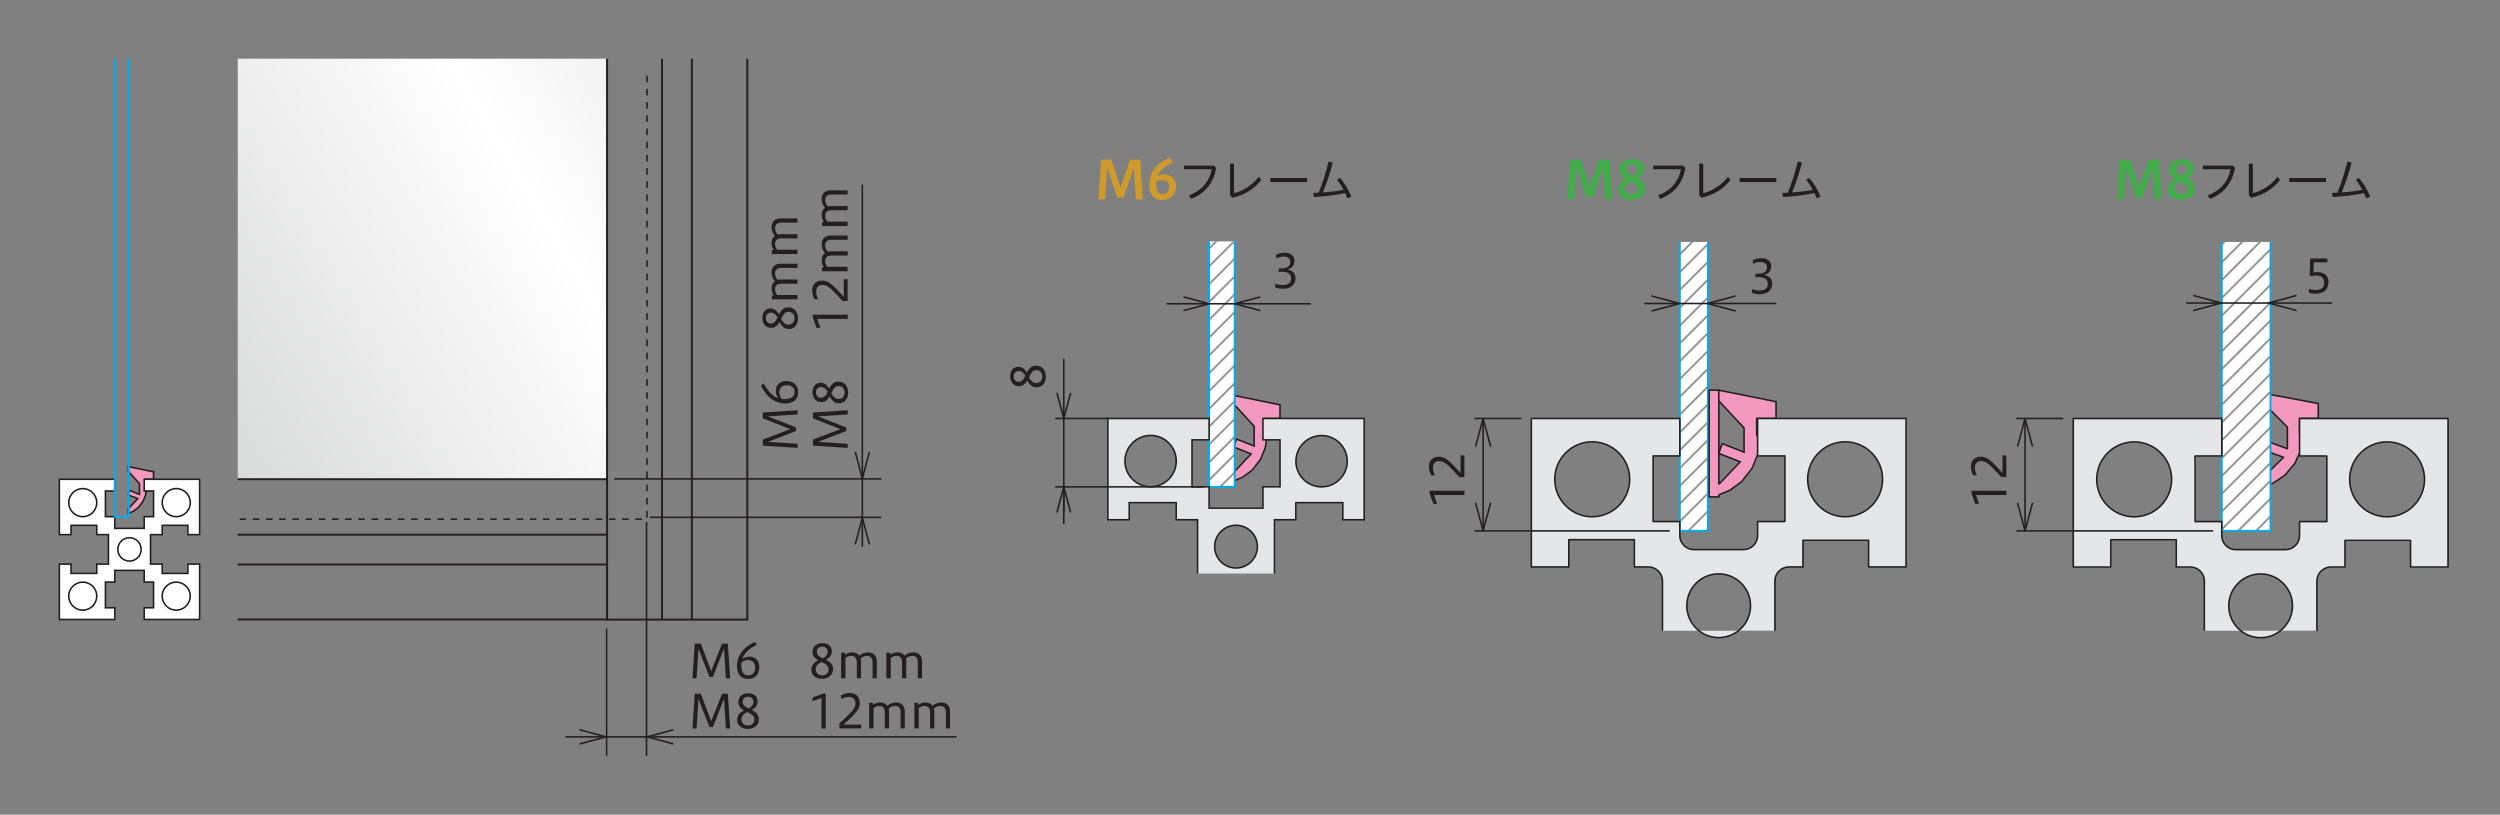 <?xml version="1.0" encoding="UTF-8"?>
<svg id="_レイヤー_1" data-name="レイヤー 1" xmlns="http://www.w3.org/2000/svg" xmlns:xlink="http://www.w3.org/1999/xlink" viewBox="0 0 379 123.5">
  <rect x="0" y="0" width="379" height="123.5" fill="#808080" stroke="none"/>
  <defs>
    <style>
      .cls-1 {
        fill: #929497;
      }

      .cls-1, .cls-2, .cls-3, .cls-4, .cls-5, .cls-6, .cls-7, .cls-8, .cls-9, .cls-10 {
        stroke-width: 0px;
      }

      .cls-2 {
        fill: url(#_名称未設定グラデーション_2);
      }

      .cls-3 {
        fill: #00adee;
      }

      .cls-4 {
        fill: #f399c0;
      }

      .cls-11 {
        clip-path: url(#clippath-2);
      }

      .cls-5 {
        fill: #41ac49;
      }

      .cls-6 {
        fill: none;
      }

      .cls-12 {
        clip-path: url(#clippath-1);
      }

      .cls-7 {
        fill: #cf9a2c;
      }

      .cls-8 {
        fill: #fff;
      }

      .cls-9 {
        fill: #231f20;
      }

      .cls-13 {
        clip-path: url(#clippath);
      }

      .cls-14 {
        clip-path: url(#clippath-3);
      }

      .cls-10 {
        fill: #e5e6e7;
      }
    </style>
    <clipPath id="clippath">
      <rect class="cls-6" x="36.04" y="8.89" width="55.99" height="63.75"/>
    </clipPath>
    <linearGradient id="_名称未設定グラデーション_2" data-name="名称未設定グラデーション 2" x1="-65.48" y1="-1127.36" x2="-64.48" y2="-1127.36" gradientTransform="translate(-106081.47 -198513.23) rotate(-59.04) scale(194.2 -171.35) skewX(25.2)" gradientUnits="userSpaceOnUse">
      <stop offset="0" stop-color="#c9caca"/>
      <stop offset=".5" stop-color="#fff"/>
      <stop offset="1" stop-color="#c9caca"/>
    </linearGradient>
    <clipPath id="clippath-1">
      <rect class="cls-6" x="336.82" y="36.68" width="7.38" height="43.81"/>
    </clipPath>
    <clipPath id="clippath-2">
      <rect class="cls-6" x="254.66" y="36.68" width="4.26" height="43.81"/>
    </clipPath>
    <clipPath id="clippath-3">
      <rect class="cls-6" x="183.29" y="36.59" width="3.89" height="37.21"/>
    </clipPath>
  </defs>
  <g class="cls-13">
    <polygon class="cls-2" points="16.92 40.76 64.04 -37.77 111.15 40.76 64.04 119.3 16.92 40.76"/>
  </g>
  <path class="cls-9" d="m37.32,78.58h-1v.24h1v-.24Zm2,0h-1v.24h1v-.24Zm2,0h-1v.24h1v-.24Zm2,0h-1v.24h1v-.24Zm2,0h-1v.24h1v-.24Zm2,0h-1v.24h1v-.24Zm2,0h-1v.24h1v-.24Zm2,0h-1v.24h1v-.24Zm2,0h-1v.24h1v-.24Zm2,0h-1v.24h1v-.24Zm2,0h-1v.24h1v-.24Zm2,0h-1v.24h1v-.24Zm2,0h-1v.24h1v-.24Zm2,0h-1v.24h1v-.24Zm2,0h-1v.24h1v-.24Zm2,0h-1v.24h1v-.24Zm2,0h-1v.24h1v-.24Zm2,0h-1v.24h1v-.24Zm2,0h-1v.24h1v-.24Zm2,0h-1v.24h1v-.24Zm2,0h-1v.24h1v-.24Zm2,0h-1v.24h1v-.24Zm2,0h-1v.24h1v-.24Zm2,0h-1v.24h1v-.24Zm2,0h-1v.24h1v-.24Zm2,0h-1v.24h1v-.24Zm2,0h-1v.24h1v-.24Zm2,0h-1v.24h1v-.24Zm2,0h-1v.24h1v-.24Zm2,0h-1v.24h1v-.24Zm2,0h-1v.24h1v-.24Zm.89-1.11h-.24v1h.24v-1Zm0-2h-.24v1h.24v-1Zm0-2h-.24v1h.24v-1Zm0-2h-.24v1h.24v-1Zm0-2h-.24v1h.24v-1Zm0-2h-.24v1h.24v-1Zm0-2h-.24v1h.24v-1Zm0-2h-.24v1h.24v-1Zm0-2h-.24v1h.24v-1Zm0-2h-.24v1h.24v-1Zm0-2h-.24v1h.24v-1Zm0-2h-.24v1h.24v-1Zm0-2h-.24v1h.24v-1Zm0-2h-.24v1h.24v-1Zm0-2h-.24v1h.24v-1Zm0-2h-.24v1h.24v-1Zm0-2h-.24v1h.24v-1Zm0-2h-.24v1h.24v-1Zm0-2h-.24v1h.24v-1Zm0-2h-.24v1h.24v-1Zm0-2h-.24v1h.24v-1Zm0-2h-.24v1h.24v-1Zm0-2h-.24v1h.24v-1Zm0-2h-.24v1h.24v-1Zm0-2h-.24v1h.24v-1Zm0-2h-.24v1h.24v-1Zm0-2h-.24v1h.24v-1Zm0-2h-.24v1h.24v-1Zm0-2h-.24v1h.24v-1Zm0-2h-.24v1h.24v-1Zm0-2h-.24v1h.24v-1Zm0-2h-.24v1h.24v-1Zm0-2h-.24v1h.24v-1Zm0-2h-.24v1h.24v-1Z"/>
  <polyline class="cls-9" points="91.88 85.58 91.88 93.76 36.04 93.76 36.04 94.06 92.18 94.06 92.18 85.58 91.88 85.58"/>
  <rect class="cls-9" x="36.04" y="85.43" width="55.99" height=".3"/>
  <rect class="cls-9" x="36.04" y="72.5" width="55.99" height=".3"/>
  <rect class="cls-9" x="36.04" y="80.91" width="55.99" height=".3"/>
  <rect class="cls-9" x="100.21" y="8.92" width=".3" height="85.01"/>
  <rect class="cls-9" x="104.73" y="8.92" width=".3" height="85.01"/>
  <polyline class="cls-9" points="113.14 8.92 113.14 93.78 92.18 93.78 92.18 8.92 91.88 8.92 91.88 94.08 113.44 94.08 113.44 8.92 113.14 8.92"/>
  <polyline class="cls-4" points="348.77 68.32 349.11 66.22 348.61 65.71 348.61 63.44 351.45 63.44 351.45 61.17 343.07 59.61 343.07 61.05 346.77 64.74 346.77 68.02 343.56 66.85 343.07 68.19 346.2 69.33 343.07 72.39 343.07 73.81 344.65 73.21 346.39 72.04 347.91 70.23 348.77 68.32"/>
  <polyline class="cls-9" points="348.77 68.32 348.89 68.34 349.23 66.23 349.2 66.13 348.73 65.66 348.73 63.56 351.45 63.56 351.53 63.53 351.57 63.44 351.57 61.17 351.47 61.05 343.09 59.49 342.99 59.51 342.95 59.61 342.95 61.05 342.99 61.13 346.65 64.79 346.65 67.85 343.6 66.74 343.45 66.81 342.96 68.15 342.96 68.24 343.03 68.3 345.98 69.38 342.99 72.3 342.95 72.39 342.95 73.81 343 73.91 343.11 73.92 344.7 73.33 344.72 73.31 346.46 72.14 346.49 72.12 348.01 70.31 348.02 70.28 348.88 68.37 348.89 68.34 348.77 68.32 348.66 68.27 347.81 70.17 346.31 71.95 344.6 73.11 343.19 73.63 343.19 72.44 346.28 69.41 346.32 69.3 346.24 69.22 343.22 68.12 343.63 67.01 346.72 68.14 346.83 68.12 346.89 68.02 346.89 64.74 346.85 64.66 343.19 61 343.19 59.75 351.33 61.27 351.33 63.32 348.61 63.32 348.53 63.36 348.49 63.44 348.49 65.71 348.53 65.8 348.98 66.26 348.65 68.3 348.77 68.32 348.66 68.27 348.77 68.32"/>
  <rect class="cls-8" x="336.82" y="36.68" width="7.38" height="43.81"/>
  <g class="cls-12">
    <polyline class="cls-1" points="344.1 29.58 336.71 36.96 336.93 37.17 344.31 29.79"/>
    <polyline class="cls-1" points="344.1 32.28 336.71 39.66 336.93 39.87 344.31 32.49"/>
    <polyline class="cls-1" points="344.1 34.98 336.71 42.36 336.93 42.57 344.31 35.19"/>
    <polyline class="cls-1" points="344.1 37.68 336.71 45.06 336.93 45.27 344.31 37.89"/>
    <polyline class="cls-1" points="344.1 40.38 336.71 47.76 336.93 47.97 344.31 40.59"/>
    <polyline class="cls-1" points="344.1 43.08 336.71 50.46 336.93 50.67 344.31 43.29"/>
    <polyline class="cls-1" points="344.1 45.78 336.71 53.16 336.93 53.37 344.31 45.99"/>
    <polyline class="cls-1" points="344.1 48.48 336.71 55.86 336.93 56.07 344.31 48.69"/>
    <polyline class="cls-1" points="344.1 51.18 336.71 58.56 336.93 58.77 344.31 51.39"/>
    <polyline class="cls-1" points="344.1 53.88 336.71 61.26 336.93 61.47 344.31 54.09"/>
    <polyline class="cls-1" points="344.1 56.58 336.71 63.96 336.93 64.17 344.31 56.79"/>
    <polyline class="cls-1" points="344.1 59.28 336.71 66.66 336.93 66.87 344.31 59.49"/>
    <polyline class="cls-1" points="344.1 61.98 336.71 69.36 336.93 69.57 344.31 62.19"/>
    <polyline class="cls-1" points="344.1 64.68 336.71 72.06 336.93 72.27 344.31 64.89"/>
    <polyline class="cls-1" points="344.1 67.38 336.71 74.76 336.93 74.97 344.31 67.59"/>
    <polyline class="cls-1" points="344.1 70.08 336.71 77.46 336.93 77.67 344.31 70.29"/>
    <polyline class="cls-1" points="344.1 72.78 336.71 80.16 336.93 80.37 344.31 72.99"/>
    <polyline class="cls-1" points="344.1 75.48 336.71 82.86 336.93 83.07 344.31 75.69"/>
    <polyline class="cls-1" points="344.1 78.18 336.71 85.56 336.93 85.77 344.31 78.39"/>
  </g>
  <polyline class="cls-3" points="344.06 36.68 344.06 80.33 336.97 80.33 336.97 36.68 336.67 36.68 336.67 80.63 344.36 80.63 344.36 36.68 344.06 36.68"/>
  <path class="cls-10" d="m351.24,95.61h0v-3.76h0v-3.76c0-1.18.96-2.13,2.13-2.13h2.13v-4.05h9.94v4.05h5.68v-22.51h-22.51v5.68h4.14v9.94h-4.14v2.13c0,1.18-.96,2.13-2.13,2.13h-7.53c-1.18,0-2.13-.96-2.13-2.13v-2.13h-4.05v-9.94h4.05v-5.68h-22.51v22.51h5.68v-4.14h9.94v4.14h2.13c1.17,0,2.13.95,2.13,2.13v7.53m-10.65-17.26c-3.14,0-5.68-2.54-5.68-5.68s2.54-5.68,5.68-5.68,5.68,2.54,5.68,5.68-2.54,5.68-5.68,5.68Zm19.17,18.32c-2.67,0-4.83-2.16-4.83-4.83s2.16-4.83,4.83-4.83,4.83,2.16,4.83,4.83-2.16,4.83-4.83,4.83Zm19.17-18.32c-3.14,0-5.68-2.54-5.68-5.68s2.54-5.68,5.68-5.68,5.68,2.54,5.68,5.68-2.55,5.68-5.68,5.68Z"/>
  <path class="cls-9" d="m351.24,95.73h0l.08-.03.04-.09v-3.76l-.04-.09-.08-.04h0v.12h.12v-3.76c0-1.11.9-2.01,2.01-2.01h2.13l.08-.04.04-.08v-3.93h9.7v3.93l.03.08.09.04h5.68l.09-.04.04-.08v-22.51l-.04-.08-.09-.04h-22.51l-.08.04-.04.08v5.68l.04.09.08.03h4.02v9.7h-4.02l-.08.04-.04.08v2.13c0,1.11-.9,2.01-2.01,2.01h-7.53c-1.11,0-2.01-.9-2.01-2.01v-2.13l-.04-.08-.09-.04h-3.93v-9.7h3.93l.09-.03.04-.09v-5.68l-.04-.08-.09-.04h-22.51l-.08.04-.04.08v22.51l.04.08.08.04h5.68l.08-.04.04-.08v-4.02h9.82v-.12h-.12v4.14l.04.08.08.04h2.13c1.11,0,2.01.9,2.01,2.01v7.53h.24v-3.76s0-3.76,0-3.76c0-1.25-1.01-2.25-2.25-2.25h-2.01v-4.02s-.03-.09-.03-.09l-.08-.03h-9.94l-.08.03-.04.09v4.02h-5.56v.12h.12v-22.39h22.27v5.44h-3.93l-.08.04-.04.08v9.94l.04.09.08.03h3.93v2.01c0,1.24,1.01,2.25,2.25,2.25h7.53c1.24,0,2.25-1.01,2.25-2.25v-2.01h4.02l.08-.03.04-.09v-9.94l-.04-.08-.08-.04h-4.02v-5.44h22.27v22.27h-5.44v-3.92s-.03-.09-.03-.09l-.08-.03h-9.94l-.09.03-.04.09v3.92h-2.01c-1.24,0-2.25,1.01-2.25,2.25v3.76l.04.08.08.04h0v-.12h-.12v3.76h.12v-.12h0v.24m-27.7-17.38v-.12c-1.54,0-2.93-.62-3.93-1.63-1.01-1.01-1.63-2.4-1.63-3.93s.62-2.93,1.63-3.93c1.01-1.01,2.4-1.63,3.93-1.63s2.93.62,3.93,1.63c1.01,1.01,1.63,2.4,1.63,3.93s-.62,2.93-1.63,3.93-2.4,1.63-3.93,1.63v.24c3.2,0,5.8-2.6,5.8-5.8s-2.6-5.8-5.8-5.8c-3.2,0-5.8,2.6-5.8,5.8s2.6,5.8,5.8,5.8v-.12Zm19.17,18.32v-.12c-1.3,0-2.48-.53-3.33-1.38s-1.38-2.03-1.38-3.33.53-2.48,1.38-3.33,2.03-1.38,3.33-1.38,2.48.53,3.33,1.38c.85.85,1.38,2.03,1.38,3.33s-.53,2.48-1.38,3.33c-.85.85-2.03,1.38-3.33,1.38v.24c2.73,0,4.95-2.21,4.95-4.95s-2.22-4.95-4.95-4.95-4.95,2.21-4.95,4.95,2.21,4.95,4.95,4.95v-.12Zm19.17-18.32v-.12c-1.54,0-2.93-.62-3.93-1.63-1.01-1.01-1.63-2.4-1.63-3.93s.62-2.93,1.63-3.93,2.4-1.63,3.93-1.63,2.93.62,3.93,1.63c1.01,1.01,1.63,2.4,1.63,3.93s-.62,2.93-1.63,3.93c-1.01,1.01-2.4,1.63-3.93,1.63v.24c3.2,0,5.8-2.6,5.8-5.8,0-3.2-2.6-5.8-5.8-5.8-3.2,0-5.8,2.6-5.8,5.8s2.6,5.8,5.8,5.8v-.12Z"/>
  <polyline class="cls-9" points="348.19 46.96 344.37 45.94 348.19 44.91 348.13 44.68 343.87 45.82 343.78 45.94 343.87 46.05 348.13 47.19 348.19 46.96"/>
  <polyline class="cls-9" points="332.46 44.91 336.29 45.94 332.46 46.96 332.52 47.2 336.78 46.05 336.87 45.94 336.78 45.82 332.52 44.68 332.46 44.91"/>
  <path class="cls-9" d="m350.02,43.81c.28.1.65.16.98.16.81,0,1.34-.28,1.34-1.09,0-.73-.43-1.11-1.22-1.11-.21,0-.55.03-.82.11l-.16-.2.09-2.5h2.6v.59h-2.05l-.06,1.53c.2-.04.41-.05.59-.05,1.16,0,1.69.62,1.69,1.54,0,1.03-.69,1.74-1.96,1.74-.31,0-.7-.04-1.02-.13v-.6Z"/>
  <rect class="cls-9" x="331.42" y="45.82" width="22.13" height=".24"/>
  <rect class="cls-9" x="306.88" y="63.44" width=".24" height="17.04"/>
  <rect class="cls-9" x="305.67" y="63.32" width="7.12" height=".24"/>
  <rect class="cls-9" x="305.67" y="80.36" width="29.85" height=".24"/>
  <polyline class="cls-9" points="308.02 76.19 307 80.02 305.97 76.19 305.74 76.26 306.88 80.51 307 80.6 307.11 80.51 308.25 76.26 308.02 76.19"/>
  <polyline class="cls-9" points="305.97 67.73 307 63.9 308.02 67.73 308.25 67.67 307.11 63.41 307 63.32 306.88 63.41 305.74 67.67 305.97 67.73"/>
  <g>
    <path class="cls-9" d="m304.17,75.04h-4.61l.46,1.35h-.57l-.57-1.6v-.39h5.3v.64Z"/>
    <path class="cls-9" d="m304.17,72.33h-.77c-1.46-1.53-2.11-2.43-3.04-2.43-.58,0-.97.31-.97,1.02,0,.42.15.83.32,1.14h-.58c-.23-.46-.34-.88-.34-1.37,0-.92.61-1.46,1.53-1.46.97,0,1.62.69,3.26,2.47v-2.67h.58v3.3Z"/>
  </g>
  <rect class="cls-8" x="254.66" y="36.68" width="4.26" height="43.81"/>
  <g class="cls-11">
    <polyline class="cls-1" points="260.74 29.58 253.35 36.96 253.56 37.17 260.95 29.79"/>
    <polyline class="cls-1" points="260.74 32.28 253.35 39.66 253.56 39.87 260.95 32.49"/>
    <polyline class="cls-1" points="260.74 34.98 253.35 42.36 253.56 42.57 260.95 35.19"/>
    <polyline class="cls-1" points="260.74 37.68 253.35 45.06 253.56 45.27 260.95 37.89"/>
    <polyline class="cls-1" points="260.74 40.38 253.35 47.76 253.56 47.97 260.95 40.59"/>
    <polyline class="cls-1" points="260.74 43.08 253.35 50.46 253.56 50.67 260.95 43.29"/>
    <polyline class="cls-1" points="260.74 45.78 253.35 53.16 253.56 53.37 260.95 45.99"/>
    <polyline class="cls-1" points="260.74 48.48 253.35 55.86 253.56 56.07 260.95 48.69"/>
    <polyline class="cls-1" points="260.74 51.18 253.35 58.56 253.56 58.77 260.95 51.39"/>
    <polyline class="cls-1" points="260.74 53.88 253.35 61.26 253.56 61.47 260.95 54.09"/>
    <polyline class="cls-1" points="260.74 56.58 253.35 63.96 253.56 64.17 260.95 56.79"/>
    <polyline class="cls-1" points="260.74 59.28 253.35 66.66 253.56 66.87 260.95 59.49"/>
    <polyline class="cls-1" points="260.74 61.98 253.35 69.36 253.56 69.57 260.95 62.19"/>
    <polyline class="cls-1" points="260.74 64.68 253.35 72.06 253.56 72.27 260.95 64.89"/>
    <polyline class="cls-1" points="260.74 67.38 253.35 74.76 253.56 74.97 260.95 67.59"/>
    <polyline class="cls-1" points="260.74 70.08 253.35 77.46 253.56 77.67 260.95 70.29"/>
    <polyline class="cls-1" points="260.74 72.78 253.35 80.16 253.56 80.37 260.95 72.99"/>
    <polyline class="cls-1" points="260.74 75.48 253.35 82.86 253.56 83.07 260.95 75.69"/>
    <polyline class="cls-1" points="260.74 78.18 253.35 85.56 253.56 85.77 260.95 78.39"/>
  </g>
  <polyline class="cls-3" points="258.78 36.68 258.78 80.33 254.81 80.33 254.81 36.68 254.51 36.68 254.51 80.63 259.08 80.63 259.08 36.68 258.78 36.68"/>
  <polyline class="cls-4" points="260.57 73.42 260.57 59.15 259.11 59.15 259.11 75.33 260.57 75.33 260.57 75.01"/>
  <polyline class="cls-9" points="260.69 73.42 260.69 59.03 258.99 59.03 258.99 75.45 260.69 75.45 260.69 75.01 260.45 75.01 260.45 75.21 259.22 75.21 259.22 59.27 260.45 59.27 260.45 73.42 260.69 73.42"/>
  <polyline class="cls-4" points="260.57 75.01 262.21 74.35 264.02 73.04 265.59 71.02 266.48 68.88 266.83 66.53 266.31 65.97 266.31 63.44 269.25 63.44 269.25 60.9 260.57 59.15 260.57 60.77 264.4 64.89 264.4 68.55 261.08 67.25 260.57 68.74 263.82 70.01 260.57 73.42"/>
  <polyline class="cls-9" points="260.62 75.12 262.27 74.46 264.1 73.12 265.7 71.08 266.6 68.91 266.96 66.49 266.43 65.92 266.43 63.56 269.37 63.56 269.37 60.8 260.45 59.01 260.45 60.81 264.28 64.94 264.28 68.38 261 67.09 260.42 68.81 263.61 70.06 260.49 73.34 260.66 73.51 264.03 69.96 260.72 68.67 261.15 67.41 264.52 68.73 264.52 64.84 260.69 60.72 260.69 59.3 269.13 60.99 269.13 63.32 266.19 63.32 266.19 66.02 266.7 66.57 266.37 68.85 265.49 70.96 263.93 72.95 262.15 74.24 260.53 74.9 260.62 75.12"/>
  <path class="cls-10" d="m269.08,95.61h0v-3.76h0v-3.76c0-1.18.96-2.13,2.13-2.13h2.13v-4.05h9.94v4.05h5.68v-22.51h-22.51v5.68h4.14v9.94h-4.14v2.13c0,1.18-.95,2.13-2.13,2.13h-7.53c-1.18,0-2.13-.96-2.13-2.13v-2.13h-4.05v-9.94h4.05v-5.68h-22.51v22.51h5.68v-4.14h9.94v4.14h2.13c1.18,0,2.13.95,2.13,2.13v7.53m-10.65-17.26c-3.14,0-5.68-2.54-5.68-5.68s2.54-5.68,5.68-5.68,5.68,2.54,5.68,5.68-2.54,5.68-5.68,5.68Zm19.17,18.32c-2.67,0-4.83-2.16-4.83-4.83s2.16-4.83,4.83-4.83,4.83,2.16,4.83,4.83-2.16,4.83-4.83,4.83Zm19.17-18.32c-3.14,0-5.68-2.54-5.68-5.68s2.54-5.68,5.68-5.68,5.68,2.54,5.68,5.68-2.54,5.68-5.68,5.68Z"/>
  <path class="cls-9" d="m269.08,95.73h0l.08-.03.04-.09v-3.76l-.04-.09-.08-.04h0v.12h.12v-3.76c0-1.11.9-2.01,2.01-2.01h2.13l.08-.04.04-.08v-3.93h9.7v3.93l.04.08.08.04h5.68l.08-.04.04-.08v-22.51l-.04-.08-.08-.04h-22.51l-.08.04-.04.08v5.68l.04.09.08.03h4.02v9.7h-4.02l-.08.04-.04.08v2.13c0,1.11-.9,2.01-2.01,2.01h-7.53c-1.11,0-2.01-.9-2.01-2.01v-2.13l-.04-.08-.08-.04h-3.93v-9.7h3.93l.08-.03.04-.09v-5.68l-.04-.08-.08-.04h-22.51l-.08.04-.04.08v22.51l.04.08.08.04h5.68l.08-.04.04-.08v-4.02h9.7v4.02l.04.08.08.04h2.13c1.11,0,2.01.9,2.01,2.01v7.53h.24v-7.53c0-1.25-1.01-2.25-2.25-2.25h-2.01v-4.02l-.03-.09-.09-.03h-9.94l-.08.03-.04.09v4.02h-5.44v-22.27h22.27v5.44h-3.93l-.08.04-.04.08v9.94l.04.09.08.03h3.93v2.01c0,1.24,1.01,2.25,2.25,2.25h7.53c1.24,0,2.25-1.01,2.25-2.25v-2.01h4.02l.08-.03.04-.09v-9.94l-.04-.08-.08-.04h-4.02v-5.44h22.27v22.27h-5.44v-3.92l-.04-.09-.09-.03h-9.94l-.09.03-.03.09v3.92h-2.01c-1.24,0-2.25,1.01-2.25,2.25v3.76l.04.08.08.04h0v-.12h-.12v3.76h.12v-.12h0v.24m-27.69-17.38v-.12c-1.54,0-2.92-.62-3.93-1.63-1.01-1.01-1.63-2.4-1.63-3.93s.62-2.93,1.63-3.93c1.01-1.01,2.4-1.63,3.93-1.63s2.93.62,3.93,1.63c1.01,1.01,1.63,2.4,1.63,3.93s-.62,2.93-1.63,3.93c-1.01,1.01-2.4,1.63-3.93,1.63v.24c3.2,0,5.8-2.6,5.8-5.8s-2.6-5.8-5.8-5.8c-3.2,0-5.8,2.6-5.8,5.8s2.6,5.8,5.8,5.8v-.12Zm19.17,18.32v-.12c-1.3,0-2.48-.53-3.33-1.38-.85-.85-1.38-2.03-1.38-3.33s.53-2.48,1.38-3.33c.85-.85,2.03-1.38,3.33-1.38s2.48.53,3.33,1.38c.85.85,1.38,2.03,1.38,3.33s-.53,2.48-1.38,3.33c-.85.85-2.03,1.38-3.33,1.38v.24c2.74,0,4.95-2.21,4.95-4.95s-2.22-4.95-4.95-4.95-4.95,2.21-4.95,4.95c0,2.73,2.22,4.95,4.95,4.95v-.12Zm19.17-18.32v-.12c-1.54,0-2.93-.62-3.93-1.63-1.01-1.01-1.63-2.4-1.63-3.93s.62-2.93,1.63-3.93c1.01-1.01,2.4-1.63,3.93-1.63s2.93.62,3.93,1.63c1.01,1.01,1.63,2.4,1.63,3.93s-.62,2.93-1.63,3.93c-1.01,1.01-2.4,1.63-3.93,1.63v.24c3.2,0,5.8-2.6,5.8-5.8s-2.6-5.8-5.8-5.8c-3.2,0-5.8,2.6-5.8,5.8s2.6,5.8,5.8,5.8v-.12Z"/>
  <rect class="cls-9" x="224.72" y="63.44" width=".24" height="17.04"/>
  <rect class="cls-9" x="223.51" y="63.32" width="7.13" height=".24"/>
  <rect class="cls-9" x="223.51" y="80.36" width="29.64" height=".24"/>
  <polyline class="cls-9" points="225.86 76.19 224.84 80.02 223.81 76.19 223.58 76.26 224.72 80.51 224.84 80.6 224.95 80.51 226.1 76.26 225.86 76.19"/>
  <polyline class="cls-9" points="223.81 67.73 224.84 63.9 225.86 67.73 226.1 67.67 224.95 63.41 224.84 63.32 224.72 63.41 223.58 67.67 223.81 67.73"/>
  <g>
    <path class="cls-9" d="m222.01,75.04h-4.61l.46,1.35h-.57l-.57-1.6v-.39h5.3v.64Z"/>
    <path class="cls-9" d="m222.01,72.33h-.77c-1.46-1.53-2.11-2.43-3.04-2.43-.58,0-.97.31-.97,1.02,0,.42.15.83.32,1.14h-.58c-.23-.46-.34-.88-.34-1.37,0-.92.61-1.46,1.53-1.46.97,0,1.62.69,3.26,2.47v-2.67h.58v3.3Z"/>
  </g>
  <polyline class="cls-9" points="263.15 47.03 259.32 46.01 263.15 44.98 263.09 44.75 258.82 45.89 258.74 46.01 258.82 46.13 263.09 47.27 263.15 47.03"/>
  <polyline class="cls-9" points="250.32 44.98 254.15 46.01 250.32 47.04 250.39 47.27 254.65 46.13 254.73 46.01 254.65 45.89 250.39 44.75 250.32 44.98"/>
  <path class="cls-9" d="m265.58,43.83c.25.09.66.21,1.11.21.95,0,1.31-.39,1.31-.99,0-.74-.53-1.03-1.38-1.03h-.55l.11-.52h.33c.81,0,1.36-.26,1.36-.96,0-.47-.23-.82-1.02-.82-.48,0-.92.18-1.12.27v-.56c.43-.19.84-.29,1.34-.29.88,0,1.44.49,1.44,1.21,0,.66-.31,1.14-1.08,1.33.77.11,1.24.59,1.24,1.34,0,.86-.62,1.58-1.9,1.58-.59,0-.94-.11-1.18-.21v-.56Z"/>
  <rect class="cls-9" x="249.28" y="45.89" width="20.01" height=".24"/>
  <polyline class="cls-4" points="191.1 69.64 189.82 71.29 188.37 72.36 187.05 72.9 187.05 71.6 189.66 68.81 187.05 67.77 187.46 66.56 190.13 67.62 190.13 64.63 187.05 61.26 187.05 59.94 194.05 61.37 194.05 63.44 191.68 63.44 191.68 65.51 192.09 65.97 191.81 67.89 191.1 69.64"/>
  <polyline class="cls-9" points="191.1 69.64 191 69.56 189.74 71.2 188.31 72.25 187.17 72.72 187.17 71.65 189.87 68.77 187.2 67.7 187.53 66.72 190.25 67.8 190.25 64.58 187.17 61.21 187.17 60.09 193.93 61.47 193.93 63.32 191.56 63.32 191.56 65.56 191.97 66.01 191.7 67.86 190.98 69.59 191.1 69.64 191 69.56 191.1 69.64 191.21 69.68 191.93 67.92 192.22 65.93 191.8 65.47 191.8 63.56 194.17 63.56 194.17 61.27 186.93 59.8 186.93 61.31 190.01 64.68 190.01 67.44 187.38 66.4 186.9 67.84 189.46 68.86 186.93 71.56 186.93 73.08 188.43 72.46 189.91 71.37 191.2 69.7 191.21 69.68 191.1 69.64"/>
  <rect class="cls-8" x="183.29" y="36.59" width="3.89" height="37.21"/>
  <g class="cls-14">
    <polyline class="cls-1" points="189.37 31.41 181.98 38.79 182.19 39 189.58 31.62"/>
    <polyline class="cls-1" points="189.37 34.11 181.98 41.49 182.19 41.7 189.58 34.32"/>
    <polyline class="cls-1" points="189.37 36.81 181.98 44.19 182.19 44.4 189.58 37.02"/>
    <polyline class="cls-1" points="189.37 39.51 181.98 46.89 182.19 47.1 189.58 39.72"/>
    <polyline class="cls-1" points="189.37 42.21 181.98 49.59 182.19 49.81 189.58 42.42"/>
    <polyline class="cls-1" points="189.37 44.91 181.98 52.29 182.19 52.5 189.58 45.12"/>
    <polyline class="cls-1" points="189.37 47.61 181.98 54.99 182.19 55.2 189.58 47.82"/>
    <polyline class="cls-1" points="189.37 50.31 181.98 57.69 182.19 57.9 189.58 50.52"/>
    <polyline class="cls-1" points="189.37 53.01 181.98 60.39 182.19 60.6 189.58 53.22"/>
    <polyline class="cls-1" points="189.37 55.71 181.98 63.09 182.19 63.31 189.58 55.92"/>
    <polyline class="cls-1" points="189.37 58.41 181.98 65.79 182.19 66 189.58 58.62"/>
    <polyline class="cls-1" points="189.37 61.11 181.98 68.49 182.19 68.7 189.58 61.32"/>
    <polyline class="cls-1" points="189.37 63.81 181.98 71.19 182.19 71.4 189.58 64.02"/>
    <polyline class="cls-1" points="189.37 66.51 181.98 73.89 182.19 74.1 189.58 66.72"/>
    <polyline class="cls-1" points="189.37 69.21 181.98 76.59 182.19 76.81 189.58 69.42"/>
  </g>
  <polyline class="cls-3" points="187.03 36.59 187.03 73.66 183.44 73.66 183.44 36.59 183.14 36.59 183.14 73.96 187.33 73.96 187.33 36.59 187.03 36.59"/>
  <path class="cls-10" d="m193.2,86.95v-8.16h3.24v-2.59h7.12v2.59h3.24v-15.35h-15.35v3.24h2.59v7.12h-2.59v3.24h-8.16v-3.24h-2.59v-7.12h2.59v-3.24h-15.35v15.35h3.24v-2.59h7.12v2.59h3.24v8.16m-7.13-13.15c-2.15,0-3.89-1.74-3.89-3.89s1.74-3.89,3.89-3.89,3.89,1.74,3.89,3.89-1.74,3.89-3.89,3.89Zm12.95,12.31c-1.79,0-3.24-1.45-3.24-3.24s1.45-3.24,3.24-3.24,3.24,1.45,3.24,3.24-1.45,3.24-3.24,3.24Zm12.96-12.31c-2.15,0-3.89-1.74-3.89-3.89s1.74-3.89,3.89-3.89,3.89,1.74,3.89,3.89-1.74,3.89-3.89,3.89Z"/>
  <path class="cls-9" d="m193.32,86.95v-8.04h3.24v-2.59h6.89v2.59h3.48v-15.59h-15.59v3.48h2.59v6.89h-2.59v3.24h-7.92v-3.24h-2.59v-6.89h2.59v-3.48h-15.59v15.59h3.48v-2.59h6.88v2.59h3.24v8.04h.24v-8.28h-3.24v-2.59h-7.36v2.59h-3v-15.11h15.11v3h-2.59v7.36h2.59v3.24h8.4v-3.24h2.59v-7.36h-2.59v-3h15.11v15.11h-3v-2.59h-7.36v2.59h-3.24v8.28h.24m-18.9-13.15v-.12c-2.08,0-3.76-1.69-3.77-3.77,0-2.08,1.68-3.76,3.77-3.77,1.04,0,1.98.42,2.66,1.1.68.68,1.1,1.62,1.1,2.67s-.42,1.98-1.1,2.66c-.68.68-1.62,1.1-2.66,1.1v.24c2.21,0,4.01-1.8,4.01-4.01s-1.79-4.01-4.01-4.01c-2.21,0-4.01,1.8-4.01,4.01s1.79,4.01,4.01,4.01v-.12Zm12.95,12.31v-.12c-1.72,0-3.12-1.39-3.12-3.12,0-1.72,1.4-3.12,3.12-3.12,1.72,0,3.12,1.4,3.12,3.12,0,1.72-1.4,3.11-3.12,3.12v.24c1.86,0,3.36-1.5,3.36-3.36s-1.5-3.36-3.36-3.36-3.36,1.5-3.36,3.36,1.5,3.36,3.36,3.36v-.12Zm12.96-12.31v-.12c-1.04,0-1.98-.42-2.66-1.1-.68-.68-1.1-1.62-1.1-2.66,0-2.08,1.69-3.76,3.77-3.77,2.08,0,3.76,1.69,3.77,3.77,0,2.08-1.68,3.76-3.77,3.77v.24c2.21,0,4.01-1.8,4.01-4.01s-1.79-4.01-4.01-4.01c-2.21,0-4.01,1.8-4.01,4.01s1.79,4.01,4.01,4.01v-.12Z"/>
  <rect class="cls-9" x="159.98" y="73.69" width="22.54" height=".24"/>
  <rect class="cls-9" x="159.98" y="63.32" width="7.96" height=".24"/>
  <rect class="cls-9" x="161.15" y="73.81" width=".24" height="3.89"/>
  <polyline class="cls-9" points="162.43 77.66 161.27 73.34 160.11 77.66 160.35 77.72 161.27 74.27 162.2 77.72 162.43 77.66"/>
  <rect class="cls-9" x="161.15" y="54.38" width=".24" height="25.06"/>
  <polyline class="cls-9" points="160.11 59.59 161.27 63.9 162.43 59.59 162.2 59.52 161.27 62.98 160.35 59.52 160.11 59.59"/>
  <path class="cls-9" d="m155.67,56.49c.34-.62.65-1.06,1.44-1.06.9,0,1.44.76,1.44,1.71,0,.77-.45,1.58-1.38,1.58-.74,0-1.09-.46-1.43-1.04-.31.52-.67.86-1.28.86-.78,0-1.32-.62-1.32-1.49,0-.95.55-1.44,1.24-1.44.63,0,1,.39,1.29.89Zm-.22.47c-.27-.45-.57-.71-.97-.71-.48,0-.81.29-.81.83,0,.48.32.8.74.8s.73-.22,1.04-.92Zm.53.26c.34.6.71.84,1.13.84.57,0,.91-.41.91-1.01,0-.57-.39-.94-.87-.94-.54,0-.75.23-1.17,1.11Z"/>
  <polyline class="cls-9" points="179.38 45.12 182.83 46.05 179.38 46.97 179.44 47.21 183.76 46.05 179.44 44.89 179.38 45.12"/>
  <rect class="cls-9" x="176.86" y="45.93" width="21.88" height=".24"/>
  <polyline class="cls-9" points="191.1 46.97 187.64 46.05 191.1 45.12 191.04 44.89 186.72 46.05 191.04 47.21 191.1 46.97"/>
  <path class="cls-9" d="m193.31,43.01c.25.09.66.21,1.11.21.95,0,1.31-.39,1.31-.99,0-.74-.53-1.03-1.38-1.03h-.55l.11-.52h.33c.81,0,1.36-.26,1.36-.96,0-.47-.23-.82-1.02-.82-.48,0-.92.18-1.12.27v-.56c.43-.19.84-.29,1.34-.29.88,0,1.44.49,1.44,1.21,0,.66-.32,1.14-1.08,1.33.77.11,1.24.59,1.24,1.34,0,.86-.62,1.58-1.9,1.58-.59,0-.94-.11-1.18-.21v-.56Z"/>
  <polyline class="cls-4" points="21.66 76.05 20.97 76.95 20.17 77.53 19.45 77.83 19.45 77.12 20.88 75.6 19.45 75.03 19.67 74.36 21.14 74.94 21.14 73.31 19.45 71.46 19.45 70.74 23.28 71.52 23.28 72.66 21.98 72.66 21.98 73.79 22.21 74.04 22.06 75.09 21.66 76.05"/>
  <polyline class="cls-9" points="21.66 76.05 21.57 75.97 20.88 76.86 20.11 77.43 19.57 77.65 19.57 77.17 21.09 75.55 19.6 74.96 19.75 74.52 21.26 75.12 21.26 73.26 19.57 71.42 19.57 70.89 23.16 71.62 23.16 72.54 21.86 72.54 21.86 73.84 22.08 74.08 21.94 75.06 21.55 76 21.66 76.05 21.57 75.97 21.66 76.05 21.78 76.09 22.17 75.12 22.33 74.06 22.34 74 22.1 73.74 22.1 72.78 23.4 72.78 23.4 71.43 19.33 70.6 19.33 71.51 21.02 73.35 21.02 74.77 19.6 74.2 19.34 74.99 19.3 75.1 20.67 75.64 19.33 77.07 19.33 78.01 20.22 77.65 20.23 77.64 21.05 77.03 21.77 76.11 21.78 76.09 21.66 76.05"/>
  <polyline class="cls-8" points="16.44 85.52 14.67 85.52 14.67 86.93 10.77 86.93 10.77 85.52 9 85.52 9 93.91 17.4 93.91 17.4 92.14 15.98 92.14 15.98 88.24 17.4 88.24 17.4 86.47 21.86 86.47 21.86 88.24 23.28 88.24 23.28 92.14 21.86 92.14 21.86 93.91 30.26 93.91 30.26 85.52 28.49 85.52 28.49 86.93 24.59 86.93 24.59 85.52 22.82 85.52 22.82 81.05 24.59 81.05 24.59 79.64 28.49 79.64 28.49 81.05 30.26 81.05 30.26 72.66 21.86 72.66 21.86 74.43 23.28 74.43 23.28 78.33 21.86 78.33 21.86 80.1 17.4 80.1 17.4 78.33 15.98 78.33 15.98 74.43 17.4 74.43 17.4 72.66 9 72.66 9 81.05 10.77 81.05 10.77 79.64 14.67 79.64 14.67 81.05 16.44 81.05 16.44 85.52"/>
  <polyline class="cls-9" points="16.44 85.52 16.44 85.4 14.55 85.4 14.55 86.81 10.89 86.81 10.89 85.52 10.89 85.4 8.88 85.4 8.88 94.03 17.52 94.03 17.52 92.02 16.1 92.02 16.1 88.36 17.52 88.36 17.52 86.59 21.74 86.59 21.74 88.36 23.16 88.36 23.16 92.02 21.74 92.02 21.74 94.03 30.38 94.03 30.38 85.4 28.37 85.4 28.37 86.81 24.71 86.81 24.71 85.52 24.71 85.4 22.94 85.4 22.94 81.17 24.71 81.17 24.71 79.76 28.37 79.76 28.37 81.17 30.38 81.17 30.38 72.54 21.74 72.54 21.74 74.55 23.16 74.55 23.16 78.2 21.74 78.2 21.74 79.98 17.52 79.98 17.52 78.2 16.1 78.2 16.1 74.55 17.52 74.55 17.52 72.54 8.88 72.54 8.88 81.17 10.89 81.17 10.89 79.76 14.55 79.76 14.55 81.17 16.32 81.17 16.32 85.52 16.44 85.52 16.44 85.4 16.44 85.52 16.56 85.52 16.56 80.93 14.79 80.93 14.79 79.64 14.79 79.52 10.65 79.52 10.65 80.93 9.12 80.93 9.12 72.78 17.28 72.78 17.28 74.31 15.86 74.31 15.86 78.45 17.28 78.45 17.28 80.22 21.98 80.22 21.98 78.45 23.4 78.45 23.4 74.31 21.98 74.31 21.98 72.78 30.14 72.78 30.14 80.93 28.6 80.93 28.6 79.52 24.47 79.52 24.47 80.93 22.7 80.93 22.7 85.64 24.47 85.64 24.47 87.05 28.6 87.05 28.6 85.64 30.14 85.64 30.14 93.79 21.98 93.79 21.98 92.26 23.4 92.26 23.4 88.12 21.98 88.12 21.98 86.35 17.28 86.35 17.28 88.12 15.86 88.12 15.86 92.26 17.28 92.26 17.28 93.79 9.12 93.79 9.12 85.64 10.65 85.64 10.65 87.05 14.79 87.05 14.79 85.64 16.56 85.64 16.56 85.52 16.44 85.52"/>
  <path class="cls-8" d="m12.55,78.33c-1.18,0-2.13-.95-2.13-2.12s.95-2.13,2.13-2.13,2.12.95,2.12,2.13-.95,2.12-2.12,2.12m7.08,6.73c-.98,0-1.77-.79-1.77-1.77s.79-1.77,1.77-1.77,1.77.79,1.77,1.77-.79,1.77-1.77,1.77Zm7.09-6.73c-1.17,0-2.12-.95-2.12-2.12s.95-2.13,2.12-2.13,2.13.95,2.13,2.13-.95,2.12-2.13,2.12Z"/>
  <path class="cls-9" d="m12.55,78.33v-.12c-1.11,0-2-.9-2.01-2.01,0-1.11.9-2,2.01-2.01,1.11,0,2,.9,2,2.01,0,1.11-.9,2-2,2.01v.24c1.24,0,2.24-1.01,2.24-2.25s-1-2.25-2.24-2.25-2.25,1.01-2.25,2.25,1,2.25,2.25,2.25v-.12m7.08,6.73v-.12c-.91,0-1.65-.74-1.65-1.65,0-.91.74-1.65,1.65-1.65.91,0,1.65.74,1.65,1.65,0,.91-.74,1.65-1.65,1.65v.24c1.05,0,1.89-.85,1.89-1.89s-.85-1.89-1.89-1.89-1.89.85-1.89,1.89c0,1.05.85,1.89,1.89,1.89v-.12Zm7.09-6.73v-.12c-1.11,0-2-.9-2.01-2.01,0-1.11.9-2,2.01-2.01,1.11,0,2,.9,2.01,2.01,0,1.11-.9,2-2.01,2.01v.24c1.24,0,2.25-1.01,2.25-2.25s-1-2.25-2.25-2.25-2.25,1.01-2.25,2.25,1.01,2.25,2.25,2.25v-.12Z"/>
  <path class="cls-8" d="m14.67,90.37c0,1.17-.95,2.13-2.12,2.13s-2.13-.95-2.13-2.13.95-2.12,2.13-2.12,2.12.95,2.12,2.12"/>
  <path class="cls-9" d="m14.67,90.37h-.12c0,1.11-.9,2.01-2,2.01-1.11,0-2-.9-2.01-2.01,0-1.11.9-2,2.01-2,1.1,0,2,.9,2,2h.24c0-1.24-1.01-2.24-2.24-2.24-1.24,0-2.25,1.01-2.25,2.24s1,2.25,2.25,2.25c1.24,0,2.24-1.01,2.24-2.25h-.12"/>
  <path class="cls-8" d="m28.84,90.37c0,1.17-.95,2.13-2.13,2.13s-2.12-.95-2.12-2.13.95-2.12,2.12-2.12,2.13.95,2.13,2.12"/>
  <path class="cls-9" d="m28.84,90.37h-.12c0,1.11-.9,2.01-2.01,2.01-1.11,0-2-.9-2-2.01,0-1.11.9-2,2-2,1.11,0,2,.9,2.01,2h.24c0-1.24-1-2.24-2.25-2.24-1.24,0-2.24,1.01-2.24,2.24s1.01,2.25,2.24,2.25c1.24,0,2.25-1.01,2.25-2.25h-.12"/>
  <polyline class="cls-3" points="19.37 8.92 19.37 78.17 17.55 78.17 17.55 8.92 17.25 8.92 17.25 78.47 19.67 78.47 19.67 8.92 19.37 8.92"/>
  <g>
    <path class="cls-7" d="m166.53,30.22l.39-6.01h1.56l1.39,4.2,1.45-4.2h1.54l.39,6.01h-1.05l-.31-4.79-1.57,4.54h-.94l-1.53-4.55-.31,4.8h-1Z"/>
    <path class="cls-7" d="m177.84,24.61c-1.06.51-1.97,1.15-2.37,2.09.3-.17.63-.26,1.09-.26.89,0,1.72.64,1.72,1.85s-.9,2.04-2.09,2.04c-1.26,0-1.97-.86-1.97-2.32,0-1.82,1.1-3.21,3.05-4.09l.56.69Zm-2.54,3c-.02.15-.02.3-.02.39,0,.94.35,1.44,1,1.44.54,0,.96-.38.96-1.04s-.36-1.09-1.02-1.09c-.3,0-.62.07-.91.3Z"/>
  </g>
  <g>
    <path class="cls-9" d="m184.37,25.43c-.36,2.4-1.84,3.99-3.8,4.71l-.32-.52c1.91-.72,3.11-2.12,3.45-3.96h-4.2v-.55h4.52l.35.33Z"/>
    <path class="cls-9" d="m187.08,24.8v4.49c1.28-.32,2.77-1.18,3.74-2.49l.38.46c-.97,1.37-2.54,2.3-4.39,2.72l-.34-.39v-4.79h.61Z"/>
    <path class="cls-9" d="m198.17,26.98v.62h-5.58v-.62h5.58Z"/>
    <path class="cls-9" d="m204.27,30.06c-.1-.27-.22-.53-.34-.79-1.49.32-3.07.51-4.76.6l-.08-.62c.27-.01.55-.02.81-.04.62-1.46,1.09-2.99,1.51-4.71l.64.13c-.39,1.58-.94,3.19-1.51,4.55,1.05-.08,2.1-.2,3.14-.39-.31-.59-.65-1.12-.99-1.53l.46-.28c.67.74,1.24,1.69,1.72,2.83l-.6.26Z"/>
  </g>
  <g>
    <path class="cls-5" d="m237.67,30.22l.39-6.01h1.56l1.39,4.2,1.45-4.2h1.54l.39,6.01h-1.05l-.31-4.79-1.58,4.54h-.94l-1.53-4.55-.31,4.8h-1Z"/>
    <path class="cls-5" d="m248.28,27.01c.82.45,1.14.87,1.14,1.53,0,1.03-.77,1.76-2.11,1.76-1.08,0-1.99-.46-1.99-1.52,0-.78.46-1.24,1.16-1.61-.79-.46-.97-.89-.97-1.46,0-.89.66-1.58,1.93-1.58,1.15,0,1.81.55,1.81,1.42,0,.7-.35,1.14-.97,1.47Zm-1.1.5c-.62.38-.83.64-.83,1.07s.24.86.99.86.98-.44.98-.81-.15-.65-1.14-1.13Zm.42-.84c.52-.35.66-.58.66-1.01,0-.45-.32-.72-.87-.72s-.8.32-.8.67c0,.43.16.68,1.01,1.06Z"/>
  </g>
  <g>
    <path class="cls-9" d="m255.5,25.43c-.36,2.4-1.84,3.99-3.8,4.71l-.32-.52c1.91-.72,3.11-2.12,3.45-3.96h-4.2v-.55h4.52l.35.33Z"/>
    <path class="cls-9" d="m258.21,24.8v4.49c1.28-.32,2.77-1.18,3.74-2.49l.38.46c-.97,1.37-2.54,2.3-4.39,2.72l-.34-.39v-4.79h.61Z"/>
    <path class="cls-9" d="m269.3,26.98v.62h-5.57v-.62h5.57Z"/>
    <path class="cls-9" d="m275.4,30.06c-.1-.27-.22-.53-.34-.79-1.49.32-3.07.51-4.76.6l-.08-.62c.27-.01.55-.02.81-.04.62-1.46,1.09-2.99,1.51-4.71l.64.13c-.38,1.58-.94,3.19-1.51,4.55,1.05-.08,2.1-.2,3.14-.39-.31-.59-.65-1.12-.99-1.53l.46-.28c.67.74,1.24,1.69,1.72,2.83l-.6.26Z"/>
  </g>
  <g>
    <path class="cls-5" d="m320.99,30.22l.39-6.01h1.56l1.39,4.2,1.45-4.2h1.54l.39,6.01h-1.05l-.31-4.79-1.58,4.54h-.94l-1.53-4.55-.31,4.8h-1Z"/>
    <path class="cls-5" d="m331.6,27.01c.82.45,1.14.87,1.14,1.53,0,1.03-.77,1.76-2.11,1.76-1.08,0-1.99-.46-1.99-1.52,0-.78.46-1.24,1.16-1.61-.79-.46-.97-.89-.97-1.46,0-.89.66-1.58,1.93-1.58,1.15,0,1.81.55,1.81,1.42,0,.7-.35,1.14-.97,1.47Zm-1.1.5c-.62.38-.83.64-.83,1.07s.24.86.99.86.98-.44.98-.81-.15-.65-1.14-1.13Zm.42-.84c.52-.35.66-.58.66-1.01,0-.45-.32-.72-.87-.72s-.8.32-.8.67c0,.43.16.68,1.01,1.06Z"/>
  </g>
  <g>
    <path class="cls-9" d="m338.82,25.43c-.36,2.4-1.84,3.99-3.8,4.71l-.32-.52c1.91-.72,3.11-2.12,3.45-3.96h-4.2v-.55h4.52l.35.33Z"/>
    <path class="cls-9" d="m341.53,24.8v4.49c1.28-.32,2.77-1.18,3.74-2.49l.38.46c-.97,1.37-2.54,2.3-4.39,2.72l-.34-.39v-4.79h.61Z"/>
    <path class="cls-9" d="m352.62,26.98v.62h-5.57v-.62h5.57Z"/>
    <path class="cls-9" d="m358.72,30.06c-.1-.27-.22-.53-.34-.79-1.49.32-3.07.51-4.76.6l-.08-.62c.27-.01.55-.02.81-.04.62-1.46,1.09-2.99,1.51-4.71l.64.13c-.38,1.58-.94,3.19-1.51,4.55,1.05-.08,2.1-.2,3.14-.39-.31-.59-.65-1.12-.99-1.53l.46-.28c.67.74,1.24,1.69,1.72,2.83l-.6.26Z"/>
  </g>
  <polyline class="cls-9" points="102.13 112.66 98.56 111.71 102.13 110.75 102.07 110.52 98.06 111.59 97.98 111.71 98.06 111.82 102.07 112.9 102.13 112.66"/>
  <polyline class="cls-9" points="87.83 110.75 91.41 111.71 87.83 112.66 87.89 112.9 91.9 111.82 91.99 111.71 91.9 111.59 87.89 110.52 87.83 110.75"/>
  <g>
    <path class="cls-9" d="m104.98,102.84l.34-5.27h.92l1.58,4.16,1.64-4.16h.88l.35,5.27h-.64l-.29-4.51-1.68,4.29h-.53l-1.66-4.27-.29,4.49h-.62Z"/>
    <path class="cls-9" d="m114.75,97.72c-1.13.6-1.88,1.25-2.23,2.16.31-.2.69-.33,1.13-.33.79,0,1.46.51,1.46,1.6s-.65,1.78-1.72,1.78c-1.15,0-1.67-.83-1.67-1.95,0-1.58.9-2.81,2.72-3.68l.31.41Zm-2.36,2.72c-.01.11-.01.22-.01.44,0,1.05.41,1.51,1.07,1.51.58,0,1.03-.4,1.03-1.13,0-.68-.34-1.19-1.07-1.19-.35,0-.75.14-1.02.36Z"/>
    <path class="cls-9" d="m125.23,100.03c.62.34,1.06.65,1.06,1.44,0,.9-.76,1.44-1.71,1.44-.77,0-1.58-.45-1.58-1.38,0-.74.46-1.09,1.04-1.43-.52-.31-.86-.67-.86-1.28,0-.78.62-1.32,1.49-1.32.95,0,1.44.55,1.44,1.24,0,.63-.39,1-.89,1.29Zm-.73.31c-.6.34-.84.71-.84,1.13,0,.57.41.91,1.01.91.57,0,.94-.39.94-.87,0-.54-.23-.75-1.11-1.17Zm.26-.53c.45-.27.71-.57.71-.97,0-.48-.29-.81-.83-.81-.48,0-.8.32-.8.74s.22.73.92,1.04Z"/>
    <path class="cls-9" d="m127.51,102.84v-3.89h.6v.31c.32-.25.67-.36,1.09-.36.48,0,.85.18,1.07.5.41-.36.83-.5,1.33-.5.84,0,1.32.52,1.32,1.37v2.56h-.64v-2.48c0-.67-.37-.92-.83-.92-.4,0-.71.15-.98.39.04.14.06.29.06.45v2.56h-.64v-2.48c0-.67-.38-.92-.83-.92-.35,0-.64.12-.88.31v3.09h-.64Z"/>
    <path class="cls-9" d="m134.37,102.84v-3.89h.6v.31c.32-.25.67-.36,1.09-.36.48,0,.85.18,1.07.5.41-.36.83-.5,1.33-.5.84,0,1.32.52,1.32,1.37v2.56h-.64v-2.48c0-.67-.37-.92-.83-.92-.4,0-.71.15-.98.39.04.14.06.29.06.45v2.56h-.64v-2.48c0-.67-.38-.92-.83-.92-.35,0-.64.12-.88.31v3.09h-.64Z"/>
  </g>
  <g>
    <path class="cls-9" d="m104.98,110.44l.34-5.27h.92l1.58,4.16,1.64-4.16h.88l.35,5.27h-.64l-.29-4.51-1.68,4.29h-.53l-1.66-4.27-.29,4.49h-.62Z"/>
    <path class="cls-9" d="m113.98,107.63c.62.34,1.06.65,1.06,1.44,0,.9-.76,1.44-1.71,1.44-.77,0-1.58-.45-1.58-1.38,0-.74.46-1.09,1.04-1.43-.52-.31-.86-.67-.86-1.28,0-.78.62-1.32,1.49-1.32.95,0,1.44.55,1.44,1.24,0,.63-.39,1-.89,1.29Zm-.73.31c-.6.34-.84.71-.84,1.13,0,.57.41.91,1.01.91.57,0,.94-.39.94-.87,0-.54-.23-.75-1.11-1.17Zm.26-.53c.45-.27.71-.57.71-.97,0-.48-.29-.81-.83-.81-.48,0-.8.32-.8.74s.22.73.92,1.04Z"/>
    <path class="cls-9" d="m124.54,110.44v-4.61l-1.35.46v-.57l1.6-.57h.39v5.3h-.64Z"/>
    <path class="cls-9" d="m127.25,110.44v-.77c1.53-1.46,2.43-2.11,2.43-3.04,0-.58-.32-.97-1.02-.97-.42,0-.83.15-1.14.32v-.58c.46-.23.88-.34,1.37-.34.92,0,1.46.61,1.46,1.53,0,.97-.69,1.62-2.47,3.26h2.67v.58h-3.3Z"/>
    <path class="cls-9" d="m131.76,110.44v-3.89h.6v.31c.32-.25.67-.36,1.09-.36.48,0,.85.18,1.07.5.41-.36.83-.5,1.33-.5.84,0,1.32.52,1.32,1.37v2.56h-.64v-2.48c0-.67-.37-.92-.83-.92-.4,0-.71.15-.98.39.04.14.06.29.06.45v2.56h-.64v-2.48c0-.67-.38-.92-.83-.92-.35,0-.64.12-.88.31v3.09h-.64Z"/>
    <path class="cls-9" d="m138.62,110.44v-3.89h.6v.31c.32-.25.67-.36,1.09-.36.48,0,.85.18,1.07.5.41-.36.83-.5,1.33-.5.84,0,1.32.52,1.32,1.37v2.56h-.64v-2.48c0-.67-.37-.92-.83-.92-.4,0-.71.15-.98.39.04.14.06.29.06.45v2.56h-.64v-2.48c0-.67-.38-.92-.83-.92-.35,0-.64.12-.88.31v3.09h-.64Z"/>
  </g>
  <rect class="cls-9" x="85.74" y="111.59" width="59.26" height=".24"/>
  <rect class="cls-9" x="91.84" y="95.26" width=".24" height="19.33"/>
  <rect class="cls-9" x="97.89" y="79.12" width=".24" height="35.47"/>
  <polyline class="cls-9" points="131.69 68.48 130.73 72.05 129.77 68.48 129.54 68.54 130.61 72.55 130.73 72.64 130.85 72.55 131.92 68.54 131.69 68.48"/>
  <polyline class="cls-9" points="129.77 82.56 130.73 78.98 131.69 82.56 131.92 82.5 130.85 78.49 130.73 78.4 130.61 78.49 129.54 82.5 129.77 82.56"/>
  <g>
    <path class="cls-9" d="m120.91,67.9l-5.27-.34v-.92l4.16-1.58-4.16-1.64v-.88l5.27-.35v.64l-4.51.29,4.29,1.68v.53l-4.27,1.66,4.49.29v.62Z"/>
    <path class="cls-9" d="m115.79,58.13c.6,1.13,1.25,1.88,2.16,2.23-.2-.31-.33-.69-.33-1.13,0-.79.51-1.46,1.6-1.46s1.78.65,1.78,1.72c0,1.15-.83,1.67-1.95,1.67-1.58,0-2.81-.9-3.68-2.72l.41-.31Zm2.72,2.36c.11.01.22.01.44.01,1.05,0,1.51-.41,1.51-1.07,0-.58-.4-1.03-1.13-1.03-.68,0-1.19.34-1.19,1.07,0,.35.14.75.36,1.02Z"/>
    <path class="cls-9" d="m118.1,47.65c.34-.62.65-1.06,1.44-1.06.9,0,1.44.76,1.44,1.71,0,.77-.45,1.58-1.38,1.58-.74,0-1.09-.46-1.43-1.04-.31.52-.67.86-1.28.86-.78,0-1.32-.62-1.32-1.49,0-.95.55-1.44,1.24-1.44.63,0,1,.39,1.29.89Zm-.22.47c-.27-.45-.57-.71-.97-.71-.48,0-.81.29-.81.83,0,.48.32.8.74.8s.73-.22,1.04-.92Zm.53.26c.34.6.71.84,1.13.84.57,0,.91-.41.91-1.01,0-.57-.39-.94-.87-.94-.54,0-.75.23-1.17,1.11Z"/>
    <path class="cls-9" d="m120.91,45.38h-3.89v-.59h.31c-.25-.32-.36-.67-.36-1.09,0-.48.18-.85.5-1.07-.36-.41-.5-.83-.5-1.33,0-.84.52-1.32,1.37-1.32h2.56v.64h-2.48c-.67,0-.92.37-.92.83,0,.4.15.71.39.98.14-.04.29-.06.45-.06h2.56v.64h-2.48c-.67,0-.92.38-.92.83,0,.35.12.64.31.88h3.09v.64Z"/>
    <path class="cls-9" d="m120.91,38.52h-3.89v-.6h.31c-.25-.32-.36-.67-.36-1.09,0-.48.18-.86.5-1.07-.36-.41-.5-.83-.5-1.33,0-.84.52-1.32,1.37-1.32h2.56v.64h-2.48c-.67,0-.92.37-.92.83,0,.4.15.71.39.98.14-.04.29-.06.45-.06h2.56v.64h-2.48c-.67,0-.92.38-.92.83,0,.35.12.64.31.88h3.09v.64Z"/>
  </g>
  <g>
    <path class="cls-9" d="m128.51,67.9l-5.27-.34v-.92l4.16-1.58-4.16-1.64v-.88l5.27-.35v.64l-4.51.29,4.29,1.68v.53l-4.27,1.66,4.49.29v.62Z"/>
    <path class="cls-9" d="m125.7,58.91c.34-.62.65-1.06,1.44-1.06.9,0,1.44.76,1.44,1.71,0,.77-.45,1.58-1.38,1.58-.74,0-1.09-.46-1.43-1.04-.31.52-.67.86-1.28.86-.78,0-1.32-.62-1.32-1.49,0-.95.55-1.44,1.24-1.44.63,0,1,.38,1.29.89Zm-.22.47c-.27-.45-.57-.71-.97-.71-.48,0-.81.29-.81.83,0,.48.32.8.74.8s.73-.22,1.04-.92Zm.53.26c.34.6.71.84,1.13.84.57,0,.91-.41.91-1.01,0-.57-.39-.94-.87-.94-.54,0-.75.23-1.17,1.11Z"/>
    <path class="cls-9" d="m128.51,48.34h-4.61l.46,1.35h-.57l-.57-1.6v-.39h5.3v.64Z"/>
    <path class="cls-9" d="m128.51,45.63h-.77c-1.46-1.53-2.11-2.43-3.04-2.43-.58,0-.97.32-.97,1.02,0,.42.15.83.32,1.14h-.58c-.23-.46-.34-.88-.34-1.37,0-.92.61-1.46,1.53-1.46.97,0,1.62.69,3.26,2.47v-2.67h.58v3.3Z"/>
    <path class="cls-9" d="m128.51,41.12h-3.89v-.6h.31c-.25-.32-.36-.67-.36-1.09,0-.48.18-.86.5-1.07-.36-.41-.5-.83-.5-1.33,0-.84.52-1.32,1.37-1.32h2.56v.64h-2.48c-.67,0-.92.37-.92.83,0,.4.15.71.39.98.14-.04.29-.06.45-.06h2.56v.64h-2.48c-.67,0-.92.38-.92.83,0,.35.12.64.31.88h3.09v.64Z"/>
    <path class="cls-9" d="m128.51,34.26h-3.89v-.6h.31c-.25-.32-.36-.67-.36-1.09,0-.48.18-.85.5-1.07-.36-.41-.5-.83-.5-1.33,0-.84.52-1.32,1.37-1.32h2.56v.64h-2.48c-.67,0-.92.37-.92.83,0,.4.15.71.39.98.14-.04.29-.06.45-.06h2.56v.64h-2.48c-.67,0-.92.38-.92.83,0,.35.12.64.31.88h3.09v.64Z"/>
  </g>
  <rect class="cls-9" x="130.61" y="28" width=".24" height="54.88"/>
  <rect class="cls-9" x="98.53" y="78.31" width="35.09" height=".24"/>
  <rect class="cls-9" x="93.13" y="72.48" width="40.49" height=".24"/>
</svg>